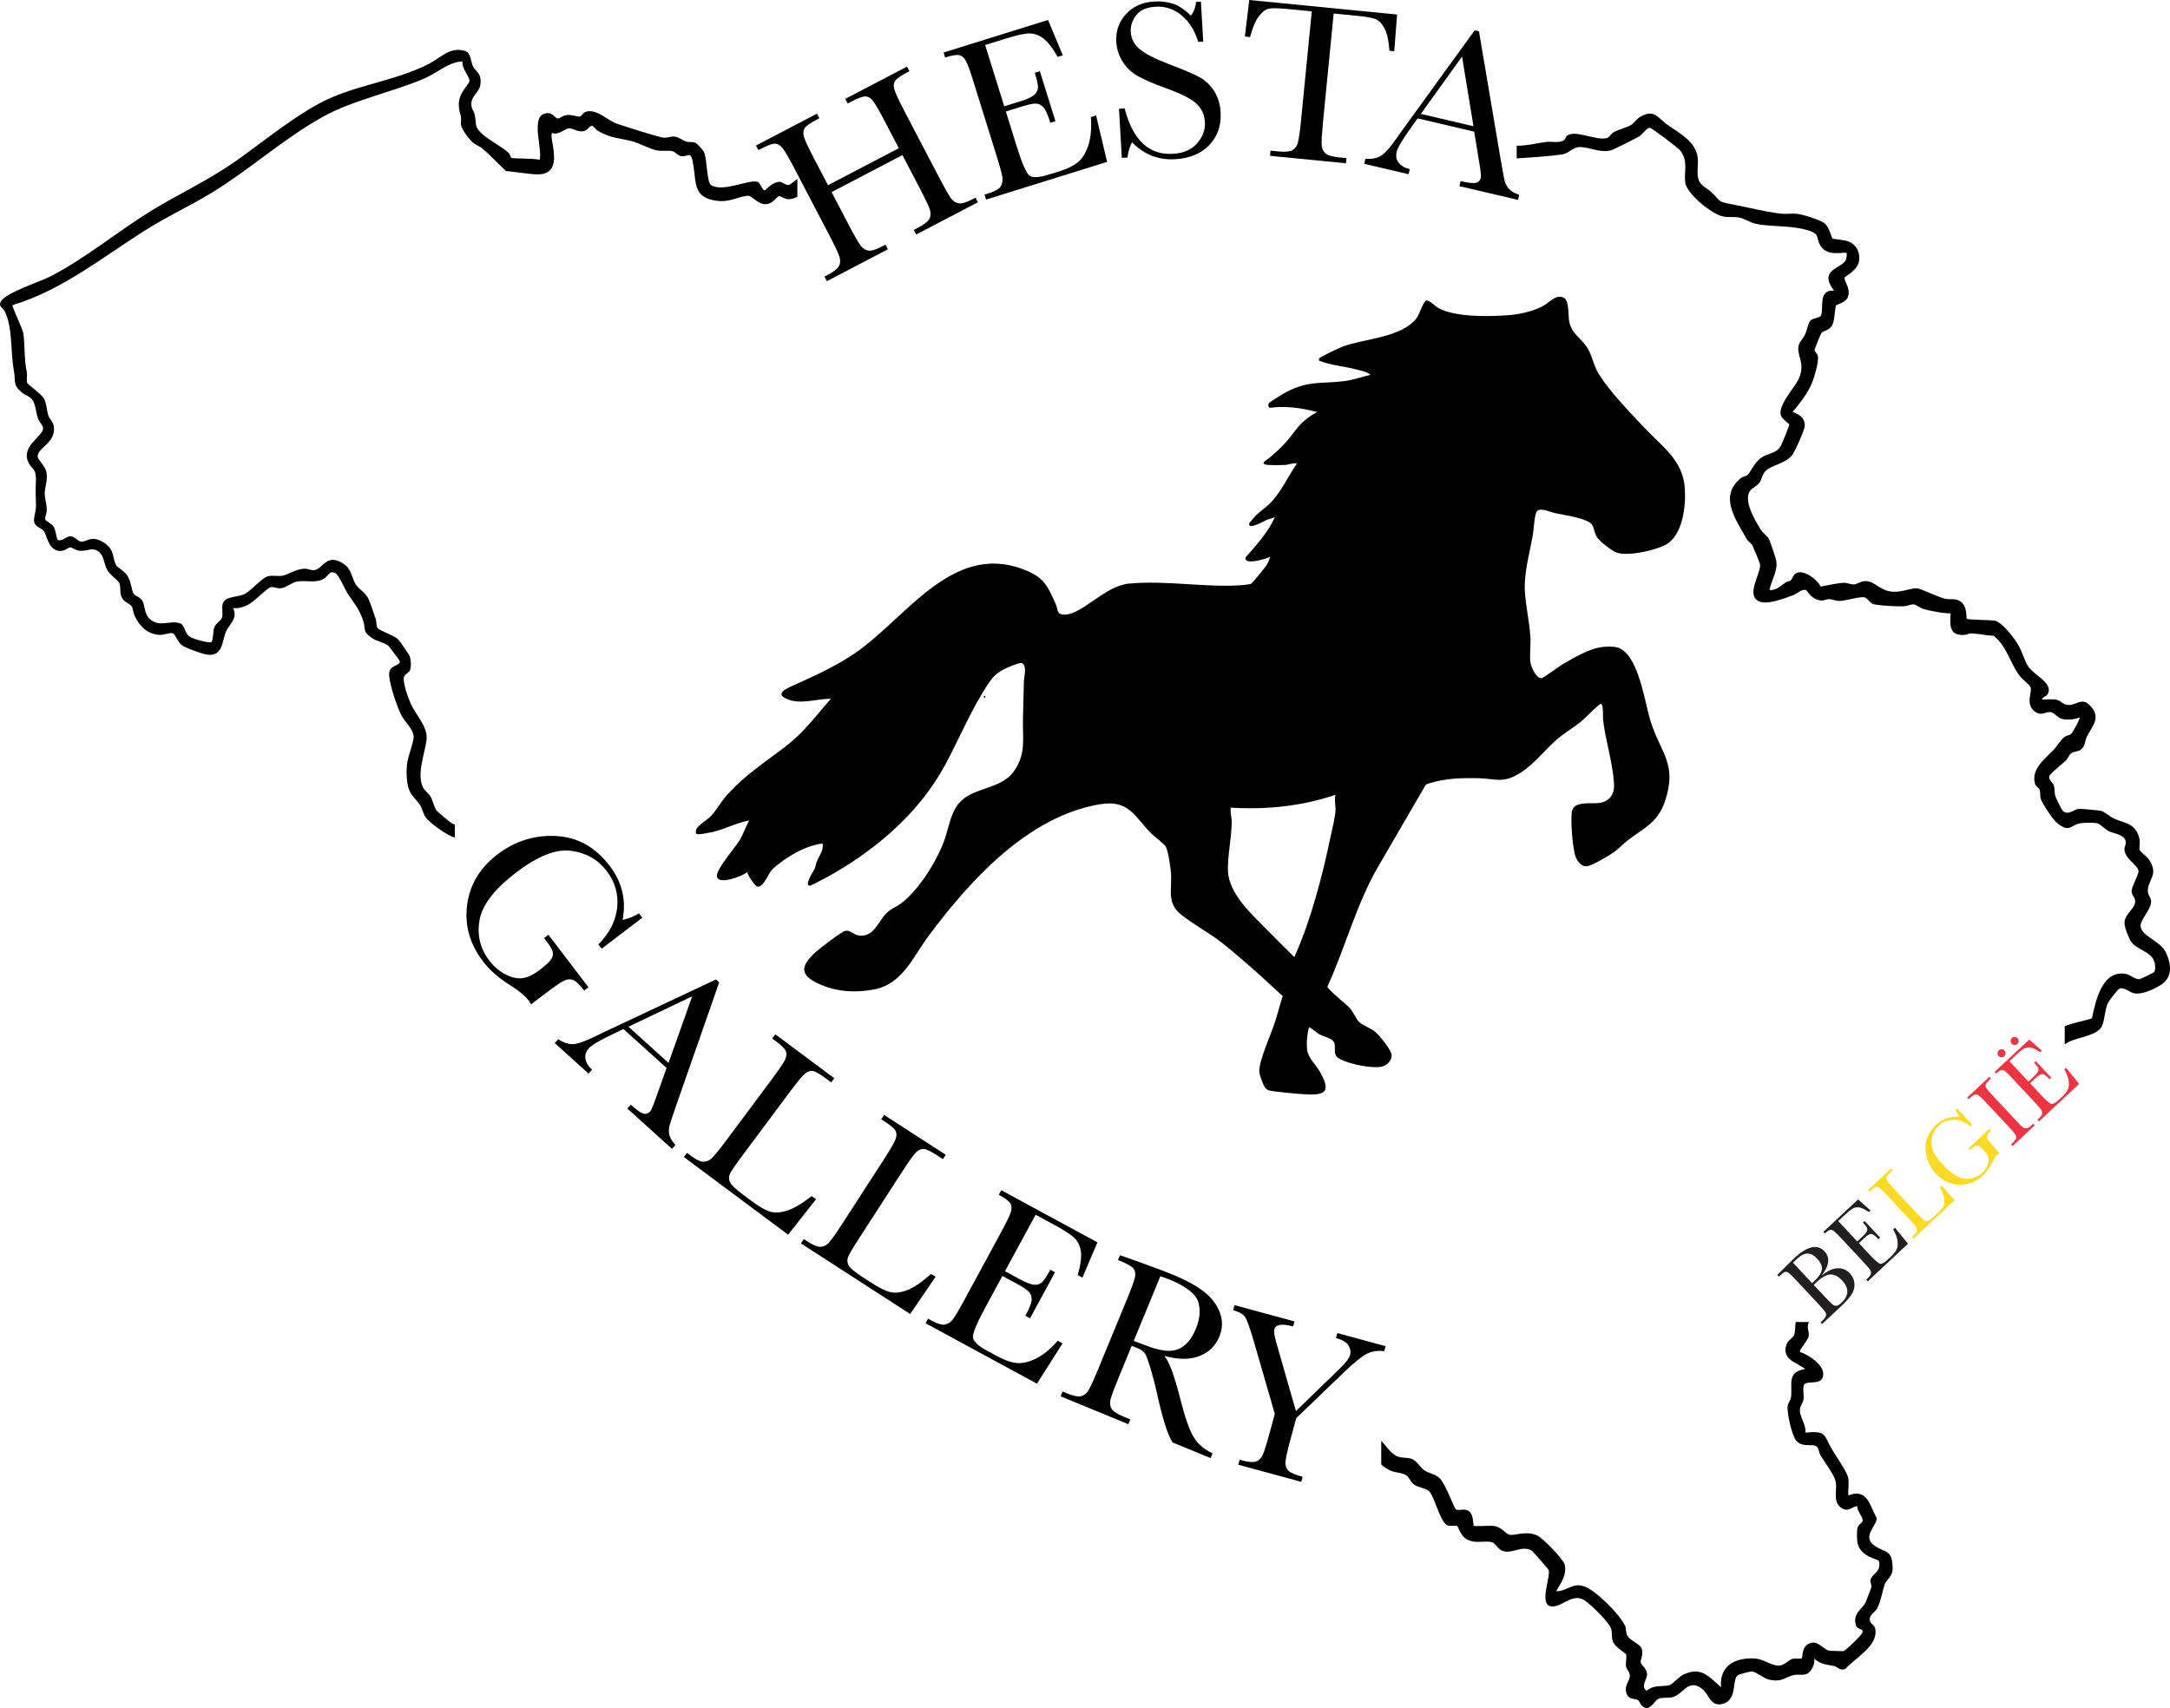 <?xml version="1.0" encoding="UTF-8"?>
<svg id="Layer_2" data-name="Layer 2" xmlns="http://www.w3.org/2000/svg" viewBox="0 0 2346.74 1847.4">
  <defs>
    <style>
      .cls-1 {
        fill: #231f20;
      }

      .cls-2 {
        fill: #fcda23;
      }

      .cls-3 {
        fill: #ee3441;
      }
    </style>
  </defs>
  <g id="Layer_3" data-name="Layer 3">
    <path d="M1065.23,754.7c.78-1.53-.7-2.91-1.07-2.17-.78,1.53.7,2.91,1.07,2.17Z"/>
    <path d="M1221.26,631.15c-27.07,2.46-51.54,34.48-70.63,33.61-8.26-.38-6.23-5.31-8.79-11.1-9.45-21.33-13.36-29.8-36.26-38.29-76.37-28.31-126.56,53.89-180.85,91.02-21.73,14.87-45.48,25.3-69.28,36.09-4.3,1.95-15.13,7.02-7.93,11.66,14.78,9.54,35.27,1.46,51.04,1.63-15.58,17.73-28.95,36.04-47.79,50.61-22.9,17.71-46.74,32.81-66.03,55.24-5.66,6.59-10.24,15.27-16.34,21.43-3.59,3.62-14.18,10.05-15.53,14.32-.67,2.13-.9,4.93,1.96,4.97,3.32.04,11.89-1.6,15.54-2.4,13.48-2.94,25.98-10.2,39.73-12.45-3.73,6.85-6.1,14.46-10.13,21.17-4.67,7.78-25.41,31.38-24.69,38.92.99,10.43,27.99.02,32.83-4.43-.04,2.77,7.68,13.72,9.39,14.98,6.83,5.04,13.03-12.63,16.94-16.99,2.89-3.22,9.44-8.12,13.13-10.73,12.15-8.59,27.22-16.34,42.06-18.08,1.15,7.69-3.62,12.97-6.15,19.2-1.09,2.68-1.38,5.53-2.62,8.32-.79,1.78-12.01,18.73-4.83,18.08,1.22-.11,14.28-7.03,16.6-8.29,52.56-28.62,100.97-69.31,129.73-122.76,15.84-29.45,28.46-60.93,47.38-88.8,4.07-6,8.1-9.82,14.42-13.41,3.28-1.86,18.31-8.57,20.9-7.44,6.01,2.62,2.32,14.66,2.22,19.63-.26,13.29-.61,26.58-.99,39.76-.64,21.74,3.76,37.96-9.49,57.11-14.56,21.04-44.57,16.86-60.05,35.38-9.07,10.85-11.2,28.43-16.15,41.5-8.42,22.22-27.39,52.54-46.53,66.79-3.79,2.82-9.15,4.96-12.88,7.99-11.9,9.67-14.84,29.23-33.22,26.3-5.21-.83-7.87-5.96-13.92-4.87-3.94.71-27.61,19.04-31.84,22.86-18.62,16.81-16.47,26.4,6.75,35.94,18.05,7.41,36.77,8.09,55.72,4.67,31.36-5.65,42.54-35.23,59.85-58.44,44.81-60.1,107.54-129.09,185.06-141.98,30.95-5.14,36.92,12.65,54.89,31.08,4.05,4.15,13.7,10.84,16.17,14.65,2.69,4.17,5.34,23.36,5.72,29.07,1.2,17.94-5,31.73,11.03,44.64,13.15,10.59,30.37,19.6,44.12,30.43,10.52,8.28,22.18,18.43,32.35,27.3,11.28,9.84,22.15,20.29,33.28,30.3-3.02,9.36-5.38,19.04-8.41,28.4-4.05,12.56-17.64,42.26-16.88,53.5.18,2.64,2.09,8.21,3.16,10.84,4.05,10,5.82,9.41,16.17,10.67,10.65,1.29,25.16,2.76,35.73,3.03,20.12.51,19.6-7.62,11.3-23.23-4.05-7.62-13.25-15.95-14.48-24.29-1.18-8.07-.1-17.21,1.74-25.08.94-.68,9.19,6.29,11.03,7.34,3.57,2.04,11.86,4.28,14.34,6.53,6.4,5.8-1.74,14.93,7.72,20.12,10.27,5.64,33.43,10.48,44.87,8.69,6.03-.94,12.23-6.88,11.46-13.27-.65-5.42-13.8-21.72-18.53-25.27-4.59-3.44-13.05-6.39-16.73-10.11-3.18-3.21-6.23-10.84-9.93-14.92-3.23-3.56-24.43-20.65-24.21-23.17,19.76-43.1,31.31-89.43,55.34-130.57l50.8-87.37c1.13-1.09,2.52-1.55,3.99-1.98,18.53-5.48,35.02-5.96,54.27-5.45,13.47.35,23.53,4.54,36.92-1.77,19.11-9,30.82-26.07,46.03-39.46,8.54-7.52,18.56-13.25,27.33-20.38,3.08-2.5,19.51-19.19,20.88-18.87,3.42.81,2.2,13.5,2.51,16.39,2.47,23.02,10.48,46.55,11.89,69.61.71,11.61-4.41,19.7-16.47,21.28-8.84,1.16-28.14-2.91-29.28,10.48-1.01,11.85.69,32.79,3.3,44.5,1.31,5.87,5.97,13.79,12.99,13.41,5.36-.29,24.85-11.97,29.95-15.64,5.02-3.62,10.05-9.16,14.96-12.87,17.46-13.22,32.04-18.93,39.69-41.82,13.48-40.31-4.43-51.52-15.38-85.93-6.5-20.42-12.42-67.85-32.47-78.86-5.37-2.95-12.55-2.63-18.69-2.15-14.24,1.11-32.03,11.69-44.55,19.06-3.6,2.12-20.48,14.51-22.12,14.75-6.01.9-11.82-12.53-12.37-17.43-.94-8.31.52-18.3.04-26.88-1.04-18.75-6.88-40.89-6.05-58.65.83-17.54,5.62-34.78,8.7-51.94.96-5.34,1.63-22.7,4.52-25.8,3.73-4,14.59,1.15,19.62,2.24,8.63,1.88,35.81,5.62,40,12.68,2.39,4.03,2.32,9.45,5.74,14.14,3.08,4.22,15.92,14.3,20.88,15.9,12.49,4.03,40.54-2.19,52.35-8.27,19.08-9.82,22.55-42.2,21.24-61.35-2.1-30.67-24.81-45.17-43.8-65.54-16.23-17.41-36.25-37.53-48.9-57.46-6.14-9.68-6.67-18.02-11.68-27.08-6.86-12.39-18.24-16.15-20.76-30.93-1.13-6.63.2-21.99-5.73-25.07-8.63-4.48-15.76,5.6-23.2,9.34-10.55,5.29-23.59,8.46-35.33,9.41-20.98,1.7-59.37,2.67-77.55-7.92-3.42-1.99-9.75-8.71-12.7-7.85-3.03.89-7.39,14.83-10.2,18.7-15.63,21.47-57.07,22.48-80.22,31.11-3.14,1.17-24.25,11.24-25.13,12.65-.52.83-.61,1.57-.45,2.51,12.79,5.37,27.39,6.09,40.97,9.74,4.66,1.25,11.35,2.44,14.69,5.67-9.48,2.2-18.73,5.63-28.46,6.84-24.58,3.05-38.42-.76-62.02,11.54-2.96,1.54-18.26,10.66-19.37,12.44-1,1.62-.87,4.21,1.16,4.87,17.09-2.34,34.57.21,51.03,4.58-9.48,5.17-16.78,10.84-23.26,19.48-9.69,12.9-15.47,19.13-27.94,29.71-2.94,2.5-12.44,7.02-1.98,7.98,4.31.4,14.49.31,18.85.03,4.05-.26,8.32-2.51,12.47-1.54-9.18,13.31-16.02,28.62-26.86,40.74-5.71,6.38-12.85,10.68-18.41,16.38-.92.94-6.25,7.15-6.34,7.64-1.38,7.78,16.62-2.85,19.11-3.81,2.76-1.07,5.83-1.81,8.65-2.78-7.76,16.58-19.68,29.86-31.7,43.43-2.35,9.04,23.05,1.29,26.73-.69-1.21,3.3-2.17,6.28-4.14,9.27-1.36,2.07-15.1,18.93-16.17,19.62-1.64,1.06-10.32,1.81-12.95,1.96-38.38,2.27-79.44-5.53-119.2-1.91ZM1330.96,873.56c38.57,2.32,76.7-1.51,113.32-13.91-1.51,5.71.15,11.18.04,16.34-.15,6.89-3.74,21.12-5.29,28.59-8.63,41.51-21.16,90.02-38.39,128.64-.42.93.58,1.74-1.56,1.37-9.58-9.63-19.3-19.14-28.81-28.84-16.17-16.5-41.56-39.09-42.32-64.04-.49-16.11,3.99-35.96,4.09-52.72.03-5.09-1.84-10.15-1.07-15.42Z"/>
    <path d="M822.84,161c7.43-3.88,12.58-5.75,15.46-5.6,2.88.15,5.55,1.74,8,4.77,2.46,3.03,6.74,10.39,12.84,22.07l37.6,71.94c6.41,12.26,10.15,20.25,11.21,23.96,1.07,3.71.81,6.99-.78,9.84-1.59,2.85-5.52,5.91-11.79,9.19l-3.79,1.98,2.6,4.98,65.99-34.49-2.6-4.98-3.79,1.98c-6.56,3.43-11.47,4.89-14.72,4.39-3.25-.5-6.1-2.39-8.54-5.66-2.44-3.27-6.68-10.67-12.71-22.21l-18.49-35.38,76.6-40.03,18.49,35.38c6.41,12.26,10.16,20.24,11.27,23.93,1.1,3.69.86,6.97-.72,9.81-1.59,2.85-5.48,5.9-11.68,9.14l-5.08,2.66,2.6,4.98,66.75-34.89-2.6-4.98-3.35,1.75c-6.56,3.43-11.49,4.9-14.77,4.41-3.29-.49-6.13-2.37-8.54-5.66-2.41-3.29-6.63-10.7-12.66-22.24l-37.6-71.94c-6.37-12.19-10.02-20.1-10.96-23.75-.94-3.64-.6-6.64,1.01-9,1.61-2.36,6.03-5.42,13.24-9.19l2.16-1.13-2.6-4.98-66.75,34.89,2.6,4.98,3.89-2.04c7.43-3.88,12.58-5.75,15.46-5.6,2.88.15,5.53,1.75,7.95,4.8,2.42,3.05,6.68,10.42,12.79,22.1l15.21,29.1-76.6,40.03-15.21-29.1c-6.37-12.19-10.02-20.1-10.96-23.75-.94-3.64-.6-6.64,1.01-9,1.61-2.36,5.99-5.4,13.13-9.14l2.71-1.41-2.6-4.98-65.99,34.49,2.6,4.98,2.7-1.41Z"/>
    <path d="M1037.79,59.77c2.84.78,5.19,2.97,7.03,6.57,1.85,3.6,4.65,11.42,8.4,23.47l24.14,77.5c4.11,13.21,6.36,21.52,6.75,24.94.38,3.42-.25,6.53-1.88,9.34-1.64,2.81-6.38,5.44-14.23,7.88l-3.26,1.02,1.67,5.36,130.88-40.77-11.94-50.24-5.59,1.74c.83,12.53-.15,22.87-2.93,31.02-2.79,8.16-6.53,14.14-11.22,17.94-4.7,3.81-11.2,7-19.51,9.59l-11.77,3.67c-10.57,3.29-17.57,3.66-21.01,1.11-3.44-2.55-8.07-13.19-13.9-31.92l-11.65-37.41,17.37-5.41c6.76-2.11,11.7-3.15,14.81-3.14,3.11.01,5.88,1.28,8.28,3.81,2.41,2.53,4.98,8.19,7.71,16.97l5.48-1.71-16.84-54.08-5.48,1.71c2.42,7.77,3.56,13.15,3.43,16.13-.14,2.98-1.53,5.61-4.19,7.89-2.66,2.28-7.83,4.61-15.52,7.01l-16.78,5.23-20.66-66.32,21.91-6.82c11.03-3.44,19.22-5.33,24.57-5.67,5.35-.34,10.55,1.23,15.6,4.73,5.05,3.5,10.54,10.38,16.46,20.63l5.48-1.71-16-38.23-112.93,35.18,1.67,5.36c7.61-2.37,12.84-3.17,15.68-2.39Z"/>
    <path d="M1214.13,66.76c4.17,6.61,9.75,11.85,16.74,15.73,6.99,3.88,17.27,8.28,30.84,13.21,15.23,5.48,25.81,10.83,31.73,16.03,5.93,5.28,9.13,12.07,9.6,20.36.47,8.21-2.29,15.8-8.29,22.79-6,6.99-14.81,10.81-26.43,11.48-25.84,1.48-43.2-14.88-52.09-49.1l-6.09.35,3.05,53.13,6.09-.35c.9-6.98,2.59-12.46,5.05-16.43,12.9,13.2,28.41,19.28,46.53,18.24,15.76-.9,28.1-6.05,37.02-15.45,8.92-9.39,12.97-21.16,12.16-35.3-.51-8.94-2.92-16.71-7.21-23.31-4.29-6.6-9.78-11.65-16.46-15.13-6.68-3.49-17.31-7.99-31.89-13.52-15.25-5.81-25.87-11.23-31.87-16.27-6.07-4.95-9.33-11.24-9.76-18.88-.36-6.34,1.6-12.3,5.88-17.88,4.28-5.58,11.34-8.66,21.17-9.22,10.32-.59,19.6,2.5,27.86,9.28,8.25,6.78,14.29,16.38,18.1,28.8l5.36-.31-2.48-43.26-5.36.31c-.19,5.23-2.03,10.18-5.5,14.87-6.91-6.78-13.52-11.12-19.82-13.05-6.3-1.92-12.95-2.68-19.94-2.28-12.51.72-22.63,5.23-30.34,13.54-7.72,8.31-11.24,18.35-10.56,30.13.44,7.72,2.75,14.88,6.92,21.49Z"/>
    <path d="M1361.49,17.47c3.7-4.79,7.42-7.51,11.17-8.16,3.74-.65,10.92-.46,21.53.58l24.42,2.4-11.43,116.26c-1.35,13.77-2.6,22.5-3.74,26.19-1.14,3.69-3.16,6.29-6.04,7.81-2.89,1.52-7.86,1.93-14.9,1.23l-8.5-.84-.55,5.59,82.12,8.07.55-5.59-8.02-.79c-7.37-.72-12.29-2.19-14.78-4.4-2.48-2.21-3.83-5.36-4.04-9.47-.21-4.11.32-12.6,1.58-25.48l11.43-116.26,26.48,2.6c8.99.88,15.29,2.05,18.91,3.51,3.62,1.46,6.81,4.76,9.58,9.9,2.76,5.14,4.55,13.22,5.34,24.26l5.22.51,3.04-39.69L1351,0l-4.74,39.52,5.59.55c2.73-10.28,5.94-17.81,9.64-22.6Z"/>
    <path d="M1494.38,167.9c-4.41,3.1-10.3,4.38-17.7,3.81l-1.28,5.47,47.89,11.24,1.28-5.47c-5.15-1.21-9.08-3.45-11.78-6.71-2.7-3.27-3.49-7.32-2.35-12.15,1.06-4.52,6.42-13.46,16.07-26.82l6.56-9.24,61.2,14.36,5.36,32.73c1.62,9.49,2.22,15.11,1.81,16.85-.8,3.41-2.7,5.37-5.7,5.87-3,.51-8.39-.15-16.15-1.97l-1.28,5.47,63.34,14.86,1.28-5.47c-5.5-1.87-9.39-4.23-11.69-7.07-2.3-2.84-3.84-6.35-4.61-10.55l-3.41-18.6-23.8-140.63-4.63-1.09-73.06,100.84c-5.29,7.2-8.27,11.35-8.94,12.45-7.87,11.44-14.01,18.72-18.41,21.82ZM1581.11,61.18l12.4,75.38-56.93-13.36,44.52-62.03Z"/>
    <path d="M620.1,1060.05c2.96,1.27,6.84,5.04,11.63,11.32l4.66-3.55-43.31-56.78-4.66,3.55,2.37,3.11c3.95,5.18,6.26,9.04,6.93,11.6.67,2.56.18,5.21-1.46,7.95-1.65,2.74-6,6.8-13.05,12.18-6.02,4.59-11.77,7.39-17.24,8.39-5.48,1.01-11.69-.19-18.63-3.6-6.95-3.4-12.98-8.47-18.12-15.2-10.02-13.14-13.54-27.85-10.56-44.14,2.98-16.29,16.14-33.35,39.5-51.16,23.42-17.87,43.23-25.71,59.43-23.53,16.2,2.18,29.01,9.45,38.44,21.81,9.13,11.97,12.94,25.16,11.44,39.56-1.5,14.4-8.3,27.7-20.39,39.89l3.55,4.66,43.97-33.54-3.55-4.66c-5.69,3.41-11.61,5.78-17.76,7.1,4.15-21.39-.48-40.88-13.9-58.48-15.6-20.45-35.02-31.22-58.27-32.32-23.25-1.1-44.29,5.54-63.12,19.9-19.02,14.51-29.97,32.73-32.83,54.67-2.87,21.94,2.88,42.32,17.24,61.15,7.16,9.38,17,17.99,29.53,25.83,9.21,5.77,15.71,11.14,19.52,16.13.94,1.23,1.87,2.72,2.79,4.47l13.98-10.66c11.32-8.64,18.73-13.72,22.22-15.26,3.49-1.54,6.71-1.67,9.68-.4Z"/>
    <path d="M730.71,1197.21l47.04-134.64-3.53-3.19-112.67,53.04c-8.11,3.76-12.72,5.95-13.84,6.59-12.42,6.22-21.3,9.63-26.66,10.22-5.36.59-11.14-1.14-17.34-5.21l-3.76,4.17,36.52,32.96,3.76-4.17c-3.93-3.54-6.29-7.4-7.07-11.57-.79-4.16.48-8.09,3.8-11.78,3.11-3.44,12.12-8.69,27.03-15.73l10.21-4.93,46.67,42.12-11.11,31.25c-3.17,9.09-5.35,14.3-6.55,15.63-2.35,2.6-4.96,3.39-7.83,2.39-2.88-1-7.27-4.18-13.19-9.52l-3.76,4.17,48.3,43.6,3.76-4.17c-3.91-4.29-6.19-8.24-6.83-11.84-.65-3.6-.29-7.42,1.05-11.46l6-17.94ZM723,1149.64l-43.4-39.18,68.93-32.83-25.53,72.01Z"/>
    <path d="M877.8,1293.71c-10.77,8.32-19.73,13.57-26.88,15.75-7.16,2.18-13.24,2.52-18.26,1.01-5.02-1.51-11.6-5.3-19.76-11.38l-10.08-7.51c-7.64-5.69-12.11-10.07-13.43-13.13-1.32-3.06-1.34-6-.06-8.8,1.28-2.8,5.49-9,12.64-18.6l51.79-69.5c8.22-11.03,13.76-17.76,16.64-20.18s5.72-3.42,8.55-2.99c2.82.43,7.5,3.08,14.03,7.94l5.87,4.38,3.36-4.5-63.72-47.48-3.35,4.5,2.94,2.19c6.72,5.01,10.64,8.84,11.75,11.5,1.11,2.66.84,5.75-.83,9.28-1.67,3.53-6.44,10.58-14.31,21.15l-48.5,65.09c-8.27,11.09-13.84,17.93-16.72,20.5-2.88,2.57-5.95,3.76-9.21,3.57-3.26-.19-7.72-2.41-13.4-6.64l-3.91-2.92-3.36,4.5,112.76,84.02,30.08-38.33-4.6-3.43Z"/>
    <path d="M1006.95,1377.86c-10.19,9.02-18.78,14.85-25.77,17.5-7,2.65-13.04,3.39-18.15,2.22-5.11-1.17-11.93-4.51-20.48-10.04l-10.56-6.82c-8-5.17-12.76-9.24-14.28-12.21-1.52-2.97-1.74-5.89-.65-8.78,1.09-2.88,4.88-9.35,11.37-19.4l47.04-72.79c7.46-11.55,12.55-18.63,15.25-21.25,2.71-2.61,5.48-3.8,8.33-3.55,2.85.24,7.69,2.57,14.52,6.99l6.15,3.97,3.05-4.71-66.74-43.13-3.05,4.71,3.08,1.99c7.04,4.55,11.2,8.11,12.49,10.69,1.29,2.58,1.22,5.68-.21,9.31-1.43,3.63-5.72,10.99-12.87,22.06l-44.06,68.18c-7.51,11.62-12.62,18.81-15.32,21.57-2.71,2.76-5.69,4.15-8.95,4.17-3.26.03-7.87-1.88-13.81-5.73l-4.1-2.65-3.05,4.71,118.11,76.33,27.46-40.24-4.82-3.12Z"/>
    <path d="M1143.97,1450.18c-8.4,9.33-16.49,15.85-24.28,19.54-7.79,3.69-14.68,5.18-20.69,4.47-6-.71-12.83-3.14-20.49-7.29l-10.84-5.88c-9.73-5.28-14.88-10.04-15.45-14.28-.57-4.24,3.82-14.98,13.17-32.22l18.68-34.45,15.99,8.67c6.22,3.38,10.42,6.18,12.58,8.42,2.16,2.24,3.18,5.11,3.05,8.6-.14,3.49-2.39,9.28-6.78,17.36l5.04,2.74,27-49.79-5.04-2.74c-3.88,7.15-6.94,11.72-9.17,13.71-2.23,1.98-5.09,2.82-8.58,2.5-3.49-.31-8.77-2.39-15.85-6.24l-15.45-8.38,33.11-61.06,20.17,10.94c10.16,5.51,17.22,10.06,21.2,13.65,3.97,3.59,6.47,8.42,7.49,14.48,1.02,6.06-.08,14.79-3.3,26.19l5.04,2.73,16.24-38.13-103.98-56.39-2.68,4.94c7.01,3.8,11.23,6.99,12.65,9.57,1.42,2.58,1.49,5.79.2,9.62-1.29,3.83-4.95,11.3-10.96,22.38l-38.7,71.36c-6.6,12.16-10.99,19.57-13.17,22.23-2.18,2.66-4.85,4.38-8.01,5.17-3.16.79-8.35-.78-15.57-4.7l-3-1.63-2.68,4.94,120.5,65.36,27.67-43.6-5.15-2.79Z"/>
    <path d="M1302.65,1397.57c-8.03-6.48-19.34-12.72-33.93-18.74-8.58-3.53-20.31-7.97-35.18-13.31l-22.36-7.89-2.14,5.19,2.6,1.07c7.75,3.2,12.51,5.95,14.29,8.27,1.77,2.31,2.27,5.38,1.49,9.2-.78,3.82-3.68,11.82-8.7,24.01l-30.93,75.05c-5.27,12.79-8.96,20.79-11.08,24.02s-4.78,5.14-7.98,5.76c-3.2.62-8.08-.43-14.62-3.12l-4.97-2.05-2.14,5.19,73.25,30.18,2.14-5.19-7.34-3.02c-6.92-2.85-11.24-5.69-12.94-8.5-1.7-2.81-2.07-6.2-1.1-10.16.97-3.96,3.94-11.95,8.9-23.99l14-33.97,6.09,2.51c4.14,1.71,6.9,3.66,8.28,5.86,1.38,2.2,3.36,7.54,5.93,16.04s4.84,17.2,6.8,26.11c6.12,27.87,11.77,45.87,16.96,53.99l41.2,16.97,2.14-5.19c-8.91-4.02-15.68-9.8-20.31-17.35-4.64-7.54-9.54-21.49-14.71-41.84-6.31-25.05-12.04-40.43-17.16-46.15,15.01,4.16,27.66,4.22,37.95.19,10.29-4.03,17.5-11.05,21.62-21.06,3.54-8.58,3.75-17.11.65-25.61-3.1-8.49-8.66-15.98-16.69-22.46ZM1293.23,1437.26c-2.54,6.17-5.47,11.04-8.79,14.6-3.32,3.56-6.88,6.08-10.7,7.54-3.82,1.46-8.22,1.96-13.22,1.48-5-.48-10.57-1.8-16.71-3.98-6.15-2.18-12.07-4.36-17.77-6.53l28.83-69.98c3.74,1.19,7,2.36,9.78,3.5,18.06,7.44,28.44,15.51,31.16,24.19,2.71,8.69,1.85,18.41-2.58,29.17Z"/>
    <path d="M1498.46,1456l-52.19-14.17-1.47,5.42c7.07,1.92,11.6,4.63,13.61,8.12,2,3.5,2.56,6.89,1.66,10.19-.98,3.61-5.24,9.04-12.77,16.27l-45.82,44.35-21.05-73.39c-2.21-7.69-3.02-12.63-2.42-14.83,1.49-5.5,8.29-6.61,20.38-3.32l1.47-5.42-64.79-17.6-1.47,5.42c6.87,2.04,11.29,4.69,13.27,7.97,1.98,3.28,5.22,12.61,9.72,28l22.06,76.2-5.34,19.67c-3.63,13.35-6.29,21.76-7.99,25.21-1.7,3.46-4.1,5.7-7.2,6.71-3.1,1.01-8.07.59-14.9-1.26l-2.59-.71-1.47,5.42,68.09,18.49,1.47-5.42c-7.93-2.15-13.04-4.37-15.34-6.63s-3.35-5.38-3.16-9.33c.19-3.95,2.13-12.72,5.82-26.31l5.76-21.2,52.03-50c10.02-9.59,17.85-15.96,23.47-19.11,5.62-3.15,12.18-4.26,19.69-3.32l1.47-5.42Z"/>
    <path d="M510.77,153.61c3.71,3.44,7.73,4.35,10.64,6.81,9.24,7.8,17.16,16.5,25.81,24.6,10.4.79,23.34,3.24,33.4,3.56,32.03,1.02,11.91-40.85,16.51-44.74,6.72,2.76,14.29-4.99,18.4-5.09,4.01-.1,8.8,4.28,15.47,3.19,4.53-.74,6.56-6.43,9.52-5.76,1.6.37,3.99,4.17,6.3,5.46,14.67,8.2,20.54,7.09,35.7,10.83,9.08,2.24,20.33,8.95,28.47,10.31,5.57.93,11.65-.5,16.59.87,2.84.78,5.23,4.47,8.61,5.15,8.35,1.69,10.86-7.79,13.61,9.48,3.28,20.58-.19,36.2,26.86,39.05,13.74,1.44,23.88-5.82,32.9-5.54,3.76.12,10.41,9.58,18.95,9.08,7.2-.42,12.23-8.63,13.87-8.72,3.89-.22,7.46,6.76,18.98,1.06.17-.08.5-.29.94-.59v-19.11c-4.11,3.21-8.07,6.21-8.63,6.36-4.24,1.1-6.98-3.39-10.91-3.23-7.54.31-14.93,9.23-15.87,9.23-2.03,0-4.98-7.63-6.75-8.72-7.67-4.72-37.8,11.55-51.11,3.07-4.74-3.02-4.35-28.19-7.57-35.52-.99-2.24-7.34-9.33-9.22-10.17-3.52-1.58-7.26-.4-10.22-1.41-4.18-1.42-8.07-4.89-12.21-5.38-4.62-.54-8.27,1.71-12.52,1.11-6.88-.97-40.49-11.88-49.3-14.77-11.25-3.68-22.58-16.97-34.63-13.14-2.71.86-4.18,4.65-6.39,5.09-2.1.42-8.62-2.07-13.38-1.67-4.85.41-7.33,3.31-10.01,3.74-3.74.6-6.17-9.08-16.12-4.58-12.69,5.74-.73,38.02-3.89,49.43-5.21-1.93-28.91-1.06-30.67-2.31-.79-.56-1.35-3.87-3.13-5.52-6.46-5.96-19.85-13.02-27.24-19.36-10.51-9.01-6.79-10.74-9.17-21.86-.88-4.12-3.86-5.98-3.61-12.01.43-10.62,11.94-12.16,9.77-27.06-.97-6.62-5.86-8.42-8.13-13.24-2.29-4.87-2.02-14.61-8.63-16.57-16.12-4.77-26.23,7.42-38.05,13.6-32.83,17.16-73.02,22.45-106.48,37-34.38,14.95-72.79,47.3-103.65,68.91-29.87,20.91-61.22,35.12-91.59,53.82-35.92,22.11-70.24,50.79-107.99,70.38-11.57,6-49.23,17.98-54.11,27.39-2.95,5.69,2.47,6.84,4.48,11.08,8.51,17.88,5.86,43.28,9.69,63.99,2.11,11.43-1.81,14.78,9.14,23.82,3.46,2.86,7.39,3.1,10.42,7.03,4.22,5.46,4.12,14.04,6.47,20.67,1.31,3.68,5.19,7.14,5.5,10.2.88,8.47-23.19,18.91-16.49,35.7,4.35,10.91,9.64,5.81,8.65,24.32-.55,10.24.15,15.74.15,25.19,0,5.67-3.15,12.46-1.8,17.05,1.4,4.76,8.11,6.19,10.28,9.21,3.57,4.97,4.43,17.9,14.02,20.88,8.3,2.58,11.88-3.5,14.82-3.23,2.22.2,5.32,3.29,10,3.69,8.57.75,14.17-4.87,21.41,1.79,5.21,4.79,4.8,13.5,8.98,20.08,2.96,4.67,10.63,9.5,12.29,12.92,2.04,4.19.22,9.62,2.44,15.01,2.43,5.9,9.18,7.28,11.08,10.25,1.49,2.33,1.58,6.93,3.21,10.37,5.22,11.06,13.17,19.26,26.14,20.53,5.47.54,11.49-2.79,15-1.7,3.04.94,4.95,9.35,10.29,13.11,4.52,3.19,21.49,9.15,26.97,9.95,16.81,2.47,16.26-14.71,20.1-24.35,3.25-8.15,13.63-14.45,7.91-26.02,5.66.56,10.29-.71,15.32-3.1,7.93-3.78,20.94-18.24,25.32-19.38,3.34-.87,6.7,1.39,10.52,1.11,6.37-.47,11.81-6.14,18.11-7.28,9.78-1.78,21.18,2.28,29.53-3.43,3.99-2.72,5.67-8.86,11.7-5.79,4.24,2.16,10.02,17.21,13.92,22.99,6.93,10.28,11.77,15.44,16.23,28.37,3.23,9.35-1.37,11.67,9.92,19.16,4.99,3.31,13.48,4.99,17.22,7.99.81.65,12.2,15.67,12.44,16.68,1.35,5.8-12.09,3.27-11.45,15.19.56,10.39,8.61,35.04,13.8,44.47,3.79,6.87,12.26,13.81,12.73,21.98.32,5.52-6.22,21.5-7.06,28.94-1.07,9.38-1.03,22.81,3.3,31.24,2.49,4.84,7.88,9.58,10.89,14.32,2.43,3.83,2.97,9.05,6.1,13.29,4.07,5.51,24.55,20.55,31.09,21.3.06,0,.12.01.19.02v-13.92c-.89-.26-1.81-.59-2.77-1.01-1.26-.55-16.04-12.84-16.95-14.06-2.89-3.89-3.69-10.29-6.41-14.92-2.28-3.88-6.12-6.3-7.91-9.54-7.94-14.34,1.94-37.78,3.48-52.3,1.53-14.46-12-26.65-17.65-40.16-2.46-5.87-9.04-23.51-6.48-28.45,1.28-2.46,5.49-3.89,6.47-7.16,1.15-3.82.75-10.45-.49-14.31-.51-1.6-11.04-16.9-12.62-18.39-4.82-4.54-20.64-9.51-22.41-12.49-1.52-2.55-.71-6.69-1.86-9.77-2.38-6.41-5.68-17.46-8.38-22.64-3.08-5.92-9.63-9.19-12.93-14.21-4.72-7.19-4.45-16.42-12.75-22.15-18.92-13.04-22.57,4.88-32.32,6.41-3.2.5-6.81-1.74-10.97-1.55-9.18.42-17.41,6.55-23.59,7.61-4.77.82-10-.65-15.06.45-7.27,1.58-18.62,16.21-26.74,19.79-6.98,3.07-20.32,1.76-22.72,10.24-1.33,4.69.64,10.23-.72,14.79-1.02,3.43-6.91,6.08-8.48,10.91-1.04,3.2-1.25,14.32-2.94,15.49-2.38,1.64-20.56-3.44-23.84-5.95-5.23-4-5.27-12.22-9.41-13.94-11.17-4.62-22.37,4.95-33.57-5.13-5.91-5.32-4.77-13.58-7.78-19.36-2.21-4.25-8.21-5.53-9.6-7.85-2.38-4-2.32-13.01-7.1-20.04-3.35-4.93-10.19-8.29-11.44-10.35-5.08-8.34-.84-16.42-13.53-24.79-14.24-9.39-18.83.32-25.67-1.36-3-.73-5.58-5.29-10.28-5.57-4.94-.3-8.62,5.96-14.27,3.83-1.62-4.45-1.83-10.15-4.21-14.21-2.31-3.92-8.72-5.85-9.21-8.15-.33-1.57,1.75-6.25,1.79-9.44.09-6.92-1.98-12.13-2.16-17.6-.24-7.25,3.33-14.1,1.94-23.11-1.13-7.31-9.5-14.29-9.59-17.49-.28-10.09,20.16-14.53,17.4-32.92-.74-4.95-4.47-7.5-5.86-11.63-2.02-5.99-1.76-12.98-4.87-18.4-2.99-5.2-17.39-14.91-18.02-16.88-1.06-3.32.3-7.7-.4-11.23-3.32-16.83-1.64-28.11-3.84-42.69-.69-4.56-12.77-29.08-11.54-30.12,54.77-16.52,99.1-53.39,146.77-83.01,22.21-13.8,45.96-24.71,68.29-38.34,41.34-25.24,77.52-58.21,119.71-81.93,32.58-18.32,75.05-26.76,109.75-41.48,14.71-6.24,26.11-17.98,42.08-18.89-1.4,6.67,7.11,16.25,7.51,20.64.44,4.86-13.99,13.5-11.26,30.6,1.3,8.12,2.62,5.36,1.98,15.81-.33,5.42,8.26,16.37,12.41,20.22Z"/>
    <g>
      <path class="cls-1" d="M1969.82,1379.7c6.37-5.13,12.19-7.78,17.44-7.96,5.25-.17,9.66,1.64,13.2,5.44,3.09,3.3,4.77,7.07,5.03,11.29.27,4.22-.78,8.13-3.15,11.72-2.37,3.59-6.13,7.79-11.26,12.59l-20.6,19.25-1.66-1.78,2.01-1.88c2.25-2.1,3.54-3.84,3.87-5.21.33-1.38.06-2.77-.83-4.19s-3.38-4.32-7.48-8.71l-23.88-25.56c-3.98-4.26-6.67-6.89-8.07-7.9-1.4-1.01-2.72-1.38-3.94-1.11-1.22.27-3.16,1.65-5.82,4.13l-1.01.94-1.66-1.78,8.42-8.3,9.55-9.5c14.35-13.41,25.39-15.99,33.11-7.72,3.18,3.41,4.51,7.3,3.97,11.66-.54,4.37-2.94,9.23-7.23,14.58ZM1959.65,1387.83c.67-.58,1.22-1.07,1.66-1.48,5.58-5.21,8.56-9.65,8.96-13.31.4-3.66-1.23-7.45-4.9-11.38-2.56-2.74-4.94-4.48-7.13-5.23-2.2-.75-4.48-.78-6.84-.1-2.36.68-5.48,2.83-9.35,6.45-1.01.94-2,1.94-2.99,3.01l20.59,22.03ZM1961.42,1389.72l10.93,11.7c4.66,4.98,7.7,8.06,9.14,9.23,1.43,1.17,2.87,1.74,4.31,1.7,1.44-.04,3.32-1.14,5.64-3.31,4.13-3.86,6.24-7.81,6.33-11.86.09-4.05-1.85-8.19-5.8-12.42-4.05-4.34-8.21-6.44-12.46-6.31-4.25.13-9.32,2.95-15.21,8.44-.93.87-1.89,1.81-2.87,2.83Z"/>
      <path class="cls-1" d="M2047.38,1329.58l1.86-1.74,14.14,17.39-43.49,40.63-1.66-1.78,1.08-1.01c2.61-2.44,3.97-4.36,4.08-5.77.11-1.41-.23-2.74-1.03-4.01-.79-1.26-3.24-4.09-7.34-8.48l-24.06-25.75c-3.74-4-6.31-6.53-7.71-7.59-1.4-1.06-2.73-1.47-3.99-1.24-1.26.23-3.15,1.53-5.68,3.89l-1.66-1.78,37.52-35.06,13.47,11.93-1.82,1.7c-4.25-2.89-7.69-4.55-10.33-4.96s-4.97-.05-6.99,1.09c-2.03,1.14-4.87,3.43-8.54,6.85l-7.28,6.8,20.59,22.03,5.58-5.21c2.56-2.39,4.14-4.28,4.75-5.67.61-1.39.66-2.68.15-3.88-.51-1.19-1.97-3.08-4.38-5.66l1.82-1.7,16.79,17.97-1.82,1.7c-2.73-2.92-4.8-4.64-6.22-5.18-1.42-.54-2.74-.51-3.96.07-1.22.58-2.95,1.92-5.2,4.02l-5.77,5.39,11.61,12.43c5.81,6.22,9.63,9.51,11.46,9.86,1.82.35,4.49-1.12,8-4.4l3.91-3.65c2.76-2.58,4.7-5.06,5.82-7.43s1.45-5.42,1-9.13c-.45-3.71-2.02-7.94-4.71-12.68Z"/>
      <path class="cls-2" d="M2099.75,1282.31l14.05,15.81-44.61,41.68-1.66-1.78,1.55-1.45c2.25-2.1,3.54-3.84,3.87-5.21.33-1.38.06-2.78-.81-4.21-.88-1.43-3.36-4.34-7.47-8.73l-24.06-25.75c-3.91-4.18-6.55-6.77-7.93-7.75-1.38-.98-2.68-1.34-3.9-1.07-1.22.27-3.16,1.65-5.82,4.13l-1.16,1.09-1.66-1.78,25.21-23.55,1.66,1.78-2.32,2.17c-2.58,2.41-4.07,4.21-4.48,5.38-.4,1.17-.2,2.47.62,3.88s3.26,4.3,7.34,8.67l25.69,27.5c3.55,3.8,5.87,6.07,6.97,6.84,1.1.76,2.35.98,3.76.65,1.41-.33,3.63-1.9,6.65-4.72l3.99-3.73c3.23-3.02,5.36-5.54,6.39-7.56,1.03-2.03,1.36-4.65.98-7.88-.38-3.22-1.93-7.46-4.65-12.7l1.82-1.7Z"/>
      <path class="cls-2" d="M2128.91,1242.02l22.65-21.17,1.74,1.86c-2.5,2.34-3.97,4.18-4.39,5.51-.42,1.34-.22,2.72.59,4.16.81,1.44,3.33,4.42,7.55,8.94l5.21,5.58c-.72.48-1.32.94-1.81,1.4-1.99,1.86-4.03,4.9-6.12,9.13-2.85,5.75-6.14,10.38-9.88,13.88-7.51,7.02-16.07,10.38-25.67,10.1-9.6-.29-17.95-4.23-25.04-11.82-7.02-7.51-10.79-16.32-11.33-26.41-.53-10.09,3.28-18.95,11.44-26.57,7.02-6.56,15.24-9.41,24.66-8.54-.84-2.6-2.12-5.06-3.84-7.37l1.86-1.74,16.39,17.54-1.86,1.74c-5.79-4.7-11.83-7.06-18.11-7.08-6.29-.03-11.82,2.19-16.59,6.65s-7.52,10.46-7.76,17.55c-.24,7.09,4,15.31,12.74,24.66s16.64,14.27,23.81,14.85c7.17.58,13.37-1.58,18.61-6.47,2.68-2.51,4.61-5.34,5.78-8.48,1.17-3.15,1.42-5.88.75-8.2-.67-2.32-2.13-4.68-4.37-7.09-2.63-2.81-4.57-4.52-5.83-5.11-1.25-.59-2.42-.69-3.5-.29s-2.65,1.57-4.71,3.5l-1.24,1.16-1.74-1.86Z"/>
      <path class="cls-3" d="M2129.07,1188.86l-1.66-1.78,24.01-22.43,1.66,1.78-1.12,1.05c-2.58,2.41-4.07,4.21-4.48,5.38-.4,1.17-.2,2.47.62,3.88s3.26,4.3,7.34,8.67l24.06,25.75c3.86,4.13,6.48,6.74,7.87,7.84s2.79,1.56,4.21,1.4c1.42-.16,3.31-1.36,5.69-3.58l1.55-1.45,1.66,1.78-24.01,22.43-1.66-1.78,1.55-1.45c2.25-2.1,3.54-3.84,3.87-5.21.33-1.38.06-2.77-.83-4.19s-3.38-4.32-7.48-8.71l-24.06-25.75c-3.91-4.18-6.54-6.77-7.91-7.77s-2.67-1.35-3.9-1.07c-1.23.28-3.18,1.67-5.84,4.15l-1.12,1.05Z"/>
      <path class="cls-3" d="M2232.49,1156.64l1.86-1.74,14.14,17.39-43.49,40.63-1.66-1.78,1.08-1.01c2.61-2.44,3.97-4.36,4.08-5.77.11-1.41-.23-2.74-1.03-4.01-.79-1.26-3.24-4.09-7.34-8.48l-24.06-25.75c-3.74-4-6.31-6.53-7.71-7.59-1.4-1.06-2.73-1.47-3.99-1.24-1.26.23-3.15,1.53-5.68,3.89l-1.66-1.78,37.52-35.06,13.47,11.93-1.82,1.7c-4.25-2.89-7.69-4.55-10.33-4.96s-4.97-.05-6.99,1.09c-2.03,1.14-4.87,3.43-8.54,6.85l-7.28,6.8,20.59,22.03,5.58-5.21c2.56-2.39,4.14-4.28,4.75-5.67.61-1.39.66-2.68.15-3.88-.51-1.19-1.97-3.08-4.38-5.66l1.82-1.7,16.79,17.97-1.82,1.7c-2.73-2.92-4.8-4.64-6.22-5.18-1.42-.54-2.74-.51-3.96.07-1.22.58-2.95,1.92-5.2,4.02l-5.77,5.39,11.61,12.43c5.81,6.22,9.63,9.51,11.46,9.86,1.82.35,4.49-1.12,8-4.4l3.91-3.65c2.76-2.58,4.7-5.06,5.82-7.43,1.12-2.37,1.45-5.42,1-9.13-.45-3.71-2.02-7.94-4.71-12.68ZM2161.36,1142.15c-.77-.83-1.16-1.84-1.17-3.04,0-1.2.45-2.23,1.38-3.1.88-.82,1.92-1.21,3.11-1.17s2.21.5,3.03,1.38,1.21,1.92,1.17,3.11-.5,2.21-1.38,3.03-1.92,1.2-3.13,1.15-2.21-.51-3.01-1.36ZM2175.57,1128.87c-.82-.88-1.21-1.92-1.17-3.11s.5-2.21,1.38-3.03,1.92-1.21,3.11-1.17,2.21.5,3.03,1.38,1.17,1.89,1.13,3.11c-.04,1.22-.49,2.23-1.34,3.03s-1.92,1.21-3.11,1.17-2.21-.5-3.03-1.38Z"/>
    </g>
    <g>
      <path d="M2028.16,1672.5c-16.07-10.07,2.13-22.48,1.32-30.59-7.6-13.81-9.92-32.48-30.54-24.53-.69-6.21,1.2-14.02-.44-19.92-1.95-7.01-13.58-23.3-17.8-30.67-8.53-14.91-5.27-19.5-28.25-17.31,1.02-8.2-6.02-16.79-5.99-24.22.02-4.71,3.29-7.53,3.92-11.67.71-4.74-.99-11.12.33-15.18,2.22-6.82,20.53,1.86,21.02-12.03.37-10.59-16.07-21.04-25.15-24.13-1.38-2.04,8.34-11.67,9.36-16.91.95-4.87-1.67-8.34-.78-12.18.27-1.19.72-2.28,1.28-3.28h-14.57c-.65,4.64-.05,8.72-1.47,13.63-.97,3.37-6.93,6.09-8.48,10.9-5.19,16.11,10.35,18.79,20.45,26.3-20.86,3.19-13.4,16.99-15.58,30.94-.52,3.31-2.8,5.57-3.39,8.24-1.54,6.92,4.54,33.17,9.22,38.43,7.18,8.06,18.24,2.28,22.42,6.66,1.93,2.02,2.23,6.81,3.98,9.59,4.1,6.54,13.93,19.74,15.89,26.77,2.83,10.2-4.49,24.08,8.21,30.62,6.26,3.22,9.59-2.48,15.47-2.93-.64,5.32,6.81,12.26,5.67,16.13-.77,2.6-4.85,3.65-5.64,8.12-.58,3.31-.45,10.13-.06,13.62,1.9,17.29,22.85,19.23,23.41,21.52,2.88,11.88-7.11,13.19-9,20.04-.83,3,1.42,5.7.82,8.36-.32,1.41-4.67,11.85-5.92,15.51-2.41,7.03-14.83,12.22-10.87,25.29,1.62,5.33,8.22,3.54,7.22,7.81-.75,3.22-18.06,19.68-20.54,20.38-.78.22-15.1-.26-16.13-.57-5.23-1.54-11.27-9.73-17.95-8.56-11.83,2.06-9.72,15.43-11.14,17.12-.34.41-7.35-.3-10.2.47-3.51.95-7.67,5.95-12.51,6.98-8.81,1.86-17.67-7.05-28.59-7.52-20.83-.89-37.94,7.89-35.93,31.14-13.36-11.5-21.01-22.45-40.12-13.96-5.24,2.33-12.68,10.86-15.47,11.67-7.41,2.15-17.05-.82-24.82,6.18-7.19-5.08.73-12.32.41-18.11-.35-6.27-6.36-9.72-6.85-12.18-.72-3.63,3.77-9.28.57-16.25-2.06-4.47-12.97-8.28-15.44-13.63-1.46-3.15-.69-6.91-1.91-9.72-5.43-12.45-31.62-38.59-44.22-43.01-12.84-4.5-17.92,5-30.47,5.3,5.06-9.06,11.75-17.77,9.27-28.71-1.33-5.87-23.8-29.24-30.16-31.88-12.99-5.4-23.93,1.04-30.12-.75-3.8-1.1-8.16-8.17-16.01-9.35-4.11-.62-21.44.7-22.14-.16-.61-.75-.19-10.49-3.82-14.6-4.78-5.41-12.75-1.22-15.37-3.06-1.99-1.4-11.29-27.78-17.62-33.75-5.14-4.85-11.5-5.15-16.61-8.6-4.28-2.89-8.03-10.04-13.06-12.15-6-2.51-11.5-.3-17.68-3.65-6.22-3.37-10.28-10.41-15.85-16.16v25.56c.81.83,1.61,1.56,2.37,2.15,10.54,8.08,16.03,5.38,23.89,9.07,3.52,1.65,5.4,7.72,8.99,10.4,4.48,3.35,12.55,3.91,16.2,7.07,6.32,5.47,12.26,35.04,20.76,37.42,3.16.88,8.54-.42,10.05.61.73.5,3.62,10.4,10.08,14.15,9.69,5.62,19.22.93,27.61,3.41,3.34.99,5.84,6.18,9.23,8.22,10.31,6.22,20.97-5.16,32.81.16,1.32.59,18.7,20.32,19.11,21.7,2.35,7.82-13.12,42.62,6.64,39.06,10.47-1.89,20.98-14.86,33.4-5.51,6.85,5.15,25.62,22.88,27.68,30.47,1.2,4.43-.21,8.57,1.89,13.62,2.32,5.57,13.89,12.47,14.11,13.42.85,3.64-.77,8.95-.02,13.2.61,3.43,3.97,5.33,4.02,9.7.07,6.33-6.27,10.36-3.7,19.05,2.21,7.5,9.8,5.76,12.76,7.62,1.54.97,2.3,6.94,8.06,8.39,5.53,1.39,10.11-8.02,13.72-9.81,4.16-2.05,10.25-.41,15.58-1.87,11.59-3.18,16.82-20.76,31.95-8.83,7.21,5.69,8.85,19.59,21.85,16.2,17.21-4.49,9.39-27.33,17.19-31.39,1.96-1.02,13-3.88,14.96-3.67,4.7.5,12.69,7.64,18.12,8.79,14.94,3.15,17.2-2.95,27.13-5.01,4.66-.97,9.98.65,14.14-1.37,4.93-2.39,8.65-11.02,7.78-16.47,7.06,6.92,13.6,6.22,21.79,8.25,3.8.94,5.1,5.13,11.76,3.07,10.59-12.1,35.71-24.75,32.37-43.29-.78-4.35-4.74-5.41-5.57-8.14-2.2-7.18,5.35-9.22,7.94-14.71,3.79-8,5.27-17.18,7.7-25.26,1.39-4.62,8.85-8.34,8.7-17.47-.32-20.06-7.05-16.53-18.63-23.79Z"/>
      <path d="M2342.45,1030.53c-5.84-12.98-26.79-17.8-27.49-28.87-.43-6.81,10.31-16.69,11.31-25.56.58-5.11-3.78-7.72-3.52-12.9.65-12.91,12.37-17.45.83-34-2.33-3.34-8.5-7.34-9.68-9.85-1.03-2.21,1.62-8.65-1.31-16.02-5.37-13.52-15.47-13.01-26.53-18.05-4.4-2-10.47-7.77-14.77-8.5-2.95-.5-20.73-2.13-23.13-1.98-4.98.32-11.72,7.96-17.57,1.95-.97-1-7.16-13.48-7.79-15.47-1.24-3.92-.5-8.05-1.75-11.82-1.2-3.62-5.88-5.76-4.78-10.18.57-2.28,15.15-14.13,18.08-17,2.07-2.02,3.1-5.9,5.85-7.72,2.85-1.89,6.11-1.54,8.72-2.91,6.55-3.43,5.32-9.76,8.08-15.19,6.37-12.51,15.9-20.57,2.58-34-8.3-8.36-14.06.53-23.16.04-5.64-.31-7.63-4.61-11.99-5.61-5.09-1.17-10.88-.01-16.09-.39,1.12-3.67,5.29-2.41,6.97-7.69,3.4-10.69-15.59-18.92-21.41-27.31-4.68-6.75-6.66-16.15-11.15-23.75-4.35-7.34-17.49-25.1-25.85-26.5-3.91-.65-28.98-.89-30-1.99-.63-.69.75-12.07-5.29-17.52-6.24-5.63-12.03-2.63-18.52-4.24-7-1.74-26.32-10.97-29.6-11.18-7.37-.47-16.42,4.45-26.84,3.65-14.05-1.08-18.98-11.55-29.31-11.5-4.83.02-8.35,3.17-12.07,3.59-3.64.41-7.12-1.81-11.13-1.7-6.92.2-17.94,2.77-25.12,4.08-3.68-7.66-18.24-18.66-26.32-14.62-3.58,1.79-4.46,6.65-6.4,8.15-1.28.98-3.64.8-4.96,1.73-5.32,3.77-10.41,9.03-17.72,8.53,1.84-10.73,9.14-20.28,7.33-31.52-.48-2.99-6.38-20.52-7.76-23.31-2.03-4.13-6.49-6.39-8.97-10.42-6.15-10-16.1-26.65-13.47-38.07,1.64-7.15,8.45-7.69,12.13-13.06,2.85-4.15,2.57-8.59,6.74-12.65,6.35-6.19,20.49-7.57,28.12-16.48,3.09-3.6,13.93-27.76,14.06-32.23.35-12.37-13.43-14.19-12.97-15.16,7.52-9.03,16.59-20.57,20.88-31.47,2.45-6.21,7.38-22.62,6.24-28.58-.56-2.92-3.12-4.56-3.59-6.35-.26-.99,6.35-17.13,7.33-18.61,1.97-2.98,9.13-2.52,12.24-9.53,2.19-4.94,2.59-18.86,3.72-20.52.79-1.16,10.99-3,12.9-9.39,2.93-9.86-4.23-15.5-3.66-20.76.13-1.2,14.13-7.62,15.6-17.77,1.37-9.47-2.61-17.55-11.55-21.23-4.29-1.76-16.2-2.48-17.2-3.15-.75-.51-3.51-12.08-8.14-16.11-4.59-3.99-23.78-9.88-30.12-10.6-5.78-.66-11.72.46-17.27-.18-18.03-2.09-34.39-6.57-52.13-9.91-17.98-3.39-12.31-3.18-23.4-13.44-4.51-4.17-11.79-7.07-13.76-13.38-2.3-7.35,0-16.46-1.01-24.2-2.24-17.35-19.97-26.19-32.67-35.2-10.67-7.56-14.28-17.78-29.93-8.3-3.66,2.22-5.73,6.19-9.13,8.32-5.02,3.15-13.68,5.01-19.13,8.01-2.74,1.51-4.27,5.38-7.26,6.3-10.98,3.39-34.51-9.51-43.2-2.4-1.39,1.14-1.74,3.78-3.33,4.8-5.27,3.35-13.21,1.07-19.06,1.82-10.66,1.36-21.19,4.28-31.98,4.09v13.73c1.69-.11,3.33-.25,4.87-.34,12-.7,33.12-2.28,44.48-3.99,6.83-1.03,11.2-7.36,17.52-7.83,11.01-.82,21.76,6.37,34.52,3.62,2.78-.6,27.72-13.16,31.17-15.35,3.72-2.36,8.15-9.48,11.56-9.18,2.17.19,30.84,21.81,33.18,25.07,8.29,11.57,3.59,21.36,4.91,33.86,1.29,12.2,28.84,34.45,40.66,36.9,6.4,1.33,12.21.11,18.11,1.27,5.16,1.02,12.16,5.75,18.3,6.9,18.22,3.44,38.5,1.21,56.77,7.22,11.95,3.93,7.59,7.31,11.87,15.28,7.57,14.09,26.69,7.02,28.85,8.97.62.56-.06,6.03-.95,7.78-4.62,9.04-30.1,10.04-12.63,32.92-18.23-1.81-10.39,21.49-14.43,27.27-1.82,2.6-8.98,1.98-11.69,5.76-1.99,2.77-3.19,10.08-5.14,14.25-1.75,3.74-5.62,7.61-6.64,10.8-3.72,11.56,7.59,19.24-.07,36.78-4.46,10.22-23.99,29.99-19.17,40.83,1.63,3.66,8.73,8.34,8.8,8.97.13,1.26-8.16,21.35-9.37,23.53-4.49,8.09-14.72,7.58-21.82,13.08-7.37,5.71-10.13,14.15-13.99,18-1.39,1.39-5.05,1.69-7.2,3.43-24.35,19.78-5.44,44.7,6.02,65.56,1.63,2.97,5.05,4.64,6.39,7.18.93,1.76,8.21,19.42,8.33,20.53,1.07,10.29-17.03,34.78.38,40.56,8.91,2.96,26.35-3.93,35.59-7.29,4.85-1.76,8.09-6.51,13.73-5.55,1.01.17,5.39,10.36,16.2,11.4,3.25.31,5.95-1.59,9.05-1.45,3.64.15,6.85,2.14,11.77,1.91,6.58-.3,19.56-4.47,25.23-4.03,4.91.38,6.19,6.86,11.69,7.79,9.09,1.53,21.8,2.2,31.09,2.06,4.12-.07,8.32-2.33,11.47-2.05,2.83.26,6.68,3.88,10.65,4.94,9.1,2.44,19.85,4.68,29.18,4.76-.69,13.04-1.64,23.98,14.5,23.33,2.62-.1,5.32-1.75,7.79-1.69,7.04.18,16.7,2.32,24.22,2.62,14.48,11.12,17.96,30.07,28.29,43.45,2.88,3.73,10.08,8.94,11.56,11.85,2.55,4.99-6.6,19.15,5.6,27.2,7.09,4.67,11.4-1.34,17.1.2,3.8,1.02,7.14,6.47,12.16,7.38,5.53,1.01,13.27.48,18.35-1.87.96,1.04-7.5,16.2-8.73,17.43-2.11,2.1-5.5,2.05-7.76,3.87-5.13,4.13-7.52,9.42-11.56,13.64-9.24,9.65-25.14,21.42-20.04,37.42.78,2.44,3.63,3.5,4.48,5.21,1.61,3.26.48,6.88,1.43,10.2,1.4,4.86,12.8,22.14,16.94,25.71,14.5,12.49,14.74,2.79,26.33,1,3.95-.61,13.52-.75,17.34-.08,3.95.69,8.5,6.32,12.8,8.53,5.91,3.04,17.97,3.63,18.72,12.06.21,2.4-1.56,5.04-1.51,7.53.18,10.61,14.04,16.55,15.24,23.58.51,2.97-7.08,16.75-7.44,21.12-.38,4.57,2.97,6.81,3.63,10.02,1.99,9.69-12.31,14.66-11.31,26.49.35,4.18,4.96,16.23,7.67,19.64,7.48,9.4,24.57,10.24,25.37,25.17.12,2.19.27,5.1-.99,6.89-.5.71-14.82,7.62-15.69,7.7-5.24.53-10.05-4.94-15.52-5.78-25.23-3.87-32.15,29.28-36.05,48.1-8.99,3.15-20.84,4.82-29.49,8.69v19.41c2.37-1.44,4.48-2.67,5.16-2.98,9.71-4.54,31.05-6.69,35.29-17.06,2.96-7.24,3-17.66,6.33-24.7,1.1-2.33,10.27-14.22,12.1-15.15,5.38-2.72,10.91,3.95,16.53,4.82,8.6,1.32,19.08-3.73,26.72-7.99,14.45-8.05,13.82-21.75,7.46-35.88Z"/>
    </g>
  </g>
</svg>